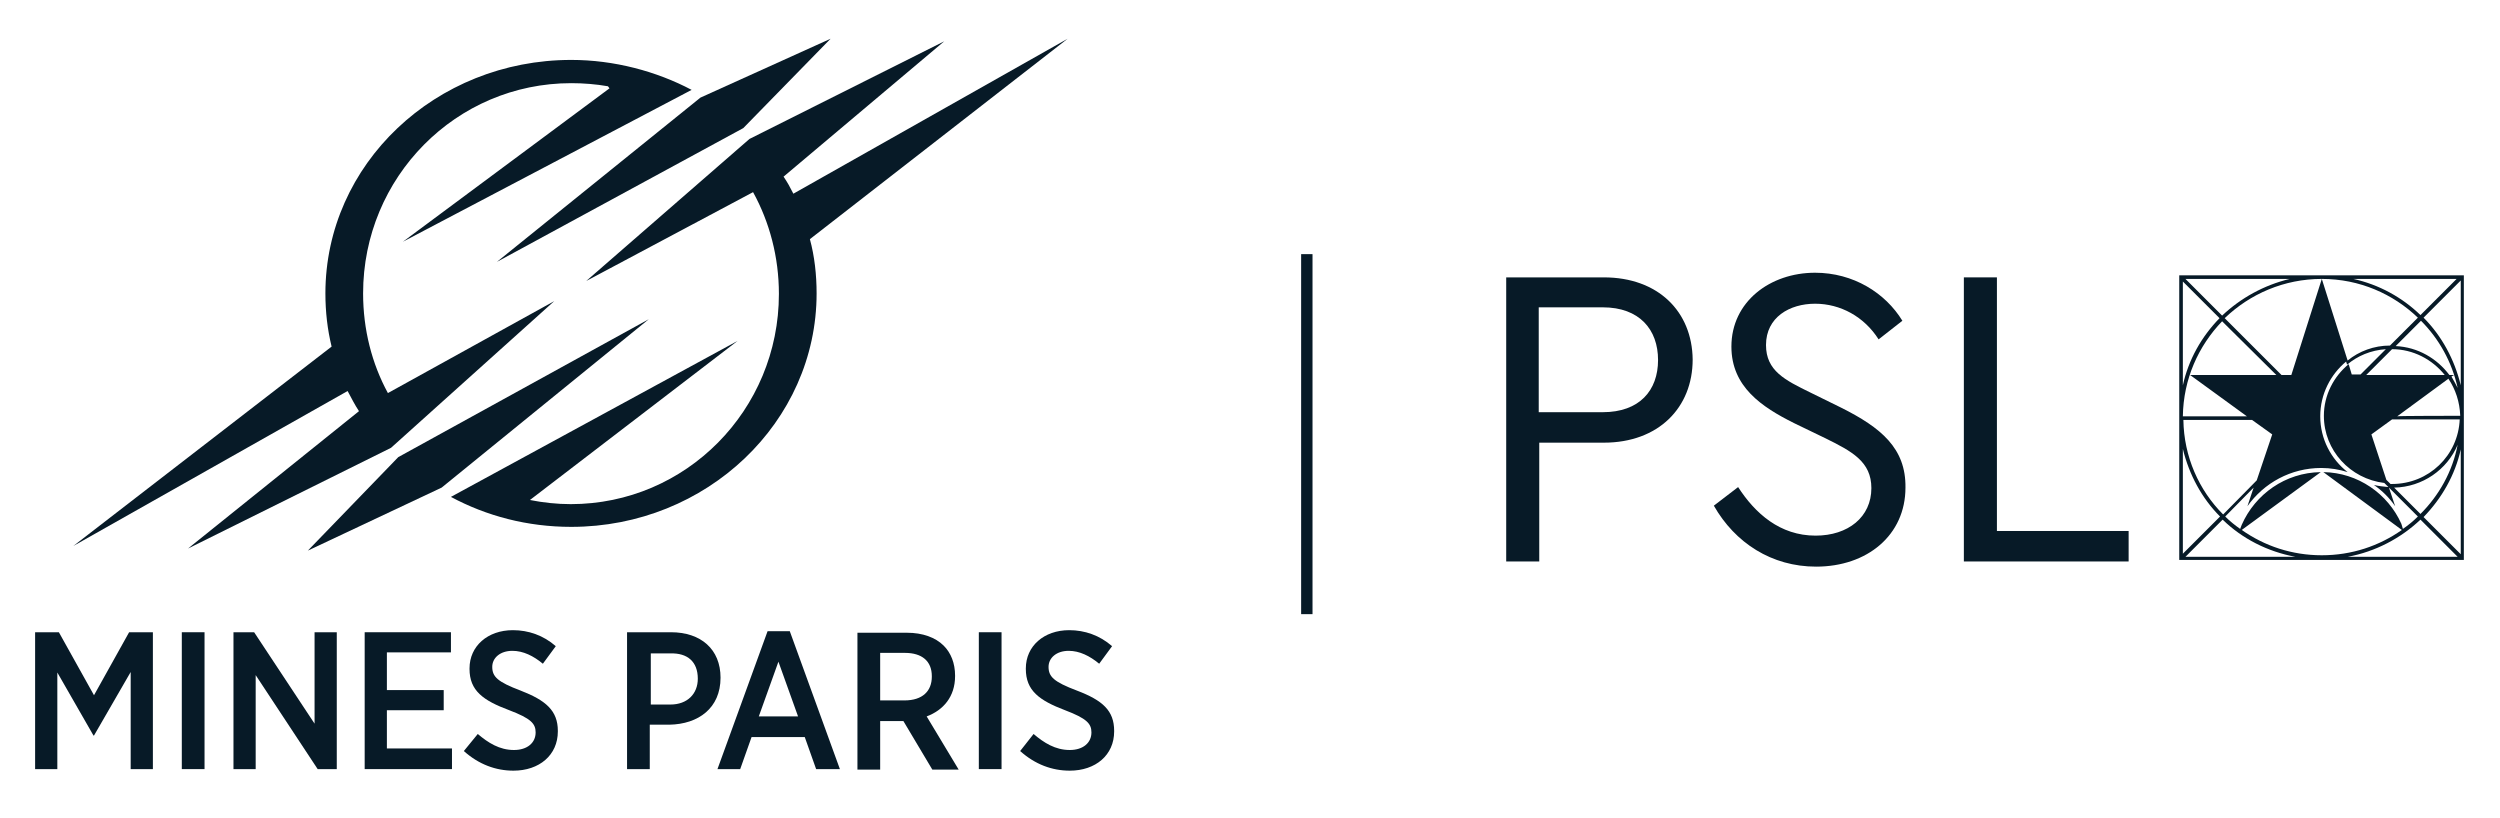<svg width="162" height="53" viewBox="0 0 162 53" fill="none" xmlns="http://www.w3.org/2000/svg">
<path d="M52.916 19.012C52.916 17.807 52.782 16.602 52.481 15.497L69.183 2.51L51.41 12.552C51.209 12.15 51.008 11.782 50.774 11.447L61.184 2.678L48.565 9.004L37.988 18.208L48.799 12.451C49.87 14.393 50.473 16.669 50.473 19.045C50.473 26.576 44.448 32.668 36.984 32.668C36.08 32.668 35.177 32.567 34.34 32.4L47.795 22.091L29.219 32.199C31.528 33.438 34.172 34.141 37.017 34.141C45.787 34.141 52.916 27.346 52.916 19.012Z" fill="#071A27"/>
<path d="M22.525 25.338C22.759 25.773 22.994 26.241 23.262 26.643L12.182 35.546L25.337 29.019L35.913 19.514L25.136 25.471C24.098 23.564 23.529 21.355 23.529 19.012C23.529 11.481 29.554 5.389 37.018 5.389C37.821 5.389 38.625 5.456 39.395 5.59L39.495 5.724L26.107 15.665L44.817 5.824C42.541 4.619 39.796 3.883 37.018 3.883C28.215 3.883 21.086 10.644 21.086 19.012C21.086 20.216 21.22 21.355 21.488 22.459L4.752 35.379L22.525 25.338Z" fill="#071A27"/>
<path d="M28.618 31.597L42.04 20.685L25.807 29.622L19.949 35.68L28.618 31.597Z" fill="#071A27"/>
<path d="M48.165 8.301L53.822 2.51L45.387 6.326L32.199 16.97L48.165 8.301Z" fill="#071A27"/>
<path d="M6.091 45.052L3.815 40.969H2.275V49.838H3.715V43.579L6.058 47.663H6.091L8.468 43.546V49.838H9.907V40.969H8.367L6.091 45.052Z" fill="#071A27"/>
<path d="M13.254 40.969H11.781V49.838H13.254V40.969Z" fill="#071A27"/>
<path d="M20.384 46.893L16.468 40.969H15.129V49.838H16.568V43.747L20.585 49.838H21.823V40.969H20.384V46.893Z" fill="#071A27"/>
<path d="M25.07 46.023H28.752V44.717H25.07V42.274H29.221V40.969H23.631V49.838H29.288V48.5H25.07V46.023Z" fill="#071A27"/>
<path d="M33.739 44.751C32.232 44.182 31.898 43.847 31.898 43.211C31.898 42.642 32.4 42.174 33.203 42.174C33.906 42.174 34.575 42.508 35.178 43.01L36.014 41.872C35.211 41.169 34.24 40.835 33.236 40.835C31.596 40.835 30.425 41.872 30.425 43.312V43.345C30.425 44.751 31.295 45.387 33.002 46.023C34.408 46.558 34.709 46.893 34.709 47.462C34.709 48.131 34.174 48.6 33.303 48.6C32.366 48.6 31.63 48.131 30.96 47.562L30.057 48.667C31.027 49.537 32.132 49.939 33.27 49.939C34.943 49.939 36.148 48.935 36.148 47.395V47.362C36.148 46.056 35.379 45.387 33.739 44.751Z" fill="#071A27"/>
<path d="M45.218 43.981C45.218 44.952 44.549 45.654 43.444 45.654H42.172V42.341H43.444C44.549 42.307 45.218 42.876 45.218 43.981ZM46.691 43.914C46.691 42.073 45.419 40.969 43.478 40.969H40.633V49.838H42.105V46.96H43.377C45.252 46.926 46.691 45.889 46.691 43.914Z" fill="#071A27"/>
<path d="M49.17 46.424L50.442 42.877L51.714 46.424H49.17ZM49.739 40.902L46.492 49.838H47.965L48.701 47.763H52.149L52.885 49.838H54.425L51.178 40.902H49.739Z" fill="#071A27"/>
<path d="M58.608 45.387H57.035V42.307H58.642C59.746 42.307 60.382 42.843 60.382 43.814V43.847C60.382 44.784 59.78 45.387 58.608 45.387ZM61.889 43.814V43.78C61.889 42.977 61.621 42.307 61.152 41.839C60.617 41.303 59.78 41.002 58.776 41.002H55.562V49.872H57.035V46.726H58.441C58.474 46.726 58.508 46.726 58.541 46.726L60.416 49.872H62.123L60.048 46.424C61.119 46.023 61.889 45.153 61.889 43.814Z" fill="#071A27"/>
<path d="M64.9 40.969H63.428V49.838H64.9V40.969Z" fill="#071A27"/>
<path d="M69.787 44.751C68.281 44.182 67.946 43.847 67.946 43.211C67.946 42.642 68.448 42.174 69.252 42.174C69.955 42.174 70.624 42.508 71.227 43.01L72.063 41.872C71.26 41.169 70.289 40.835 69.285 40.835C67.645 40.835 66.474 41.872 66.474 43.312V43.345C66.474 44.751 67.344 45.387 69.017 46.023C70.423 46.558 70.725 46.893 70.725 47.462C70.725 48.131 70.189 48.6 69.319 48.6C68.382 48.6 67.645 48.131 66.976 47.562L66.106 48.667C67.076 49.537 68.181 49.939 69.319 49.939C70.992 49.939 72.197 48.935 72.197 47.395V47.362C72.197 46.056 71.461 45.387 69.787 44.751Z" fill="#071A27"/>
<path d="M85.051 16.468H84.314V39.797H85.051V16.468Z" fill="#071A27"/>
<path d="M103.861 26.71H99.71V19.915H103.861C106.237 19.915 107.442 21.355 107.442 23.329C107.442 25.304 106.237 26.71 103.861 26.71ZM103.928 17.974H97.602V36.383H99.744V28.685H103.928C107.476 28.685 109.685 26.409 109.685 23.296C109.651 20.183 107.442 17.974 103.928 17.974Z" fill="#071A27"/>
<path d="M119.291 26.409L117.316 25.438C115.676 24.635 114.437 24.032 114.437 22.359C114.437 20.551 115.977 19.681 117.617 19.681C119.257 19.681 120.797 20.518 121.734 21.991L123.274 20.785C122.169 18.978 120.094 17.673 117.617 17.673C114.705 17.673 112.195 19.547 112.195 22.459C112.195 25.07 114.169 26.375 116.245 27.413L118.253 28.384C120.027 29.254 121.265 29.923 121.265 31.63C121.265 33.505 119.759 34.709 117.65 34.709C115.341 34.709 113.734 33.27 112.63 31.563L111.057 32.768C112.429 35.178 114.805 36.718 117.684 36.718C120.998 36.718 123.474 34.676 123.474 31.597C123.508 29.053 121.901 27.714 119.291 26.409Z" fill="#071A27"/>
<path d="M129.4 17.974H127.258V36.383H137.935V34.408H129.4V17.974Z" fill="#071A27"/>
<path d="M159.457 24.969C159.055 23.296 158.218 21.756 157.047 20.585L159.457 18.175V24.969ZM159.457 35.914L157.047 33.505C158.218 32.3 159.088 30.793 159.457 29.12V35.914ZM152.126 36.082C153.934 35.747 155.574 34.877 156.846 33.672L159.256 36.082H152.126ZM145.265 34.341L150.386 30.593C148.076 30.626 146.135 32.032 145.265 34.007L145.164 34.274C144.83 34.04 144.495 33.772 144.194 33.471L146.035 31.597L145.633 32.802C146.704 31.296 148.445 30.325 150.419 30.325C151.022 30.325 151.591 30.425 152.126 30.593C151.055 29.756 150.352 28.45 150.352 26.978C150.352 25.538 151.022 24.267 152.026 23.43L152.059 23.53L152.093 23.631C152.762 23.062 153.633 22.693 154.603 22.627L152.963 24.267H152.394L152.193 23.597C151.223 24.4 150.587 25.605 150.587 26.944C150.587 29.187 152.294 31.028 154.503 31.296L154.771 31.563C154.436 31.53 154.135 31.496 153.833 31.429C154.369 31.797 154.838 32.266 155.206 32.802L154.804 31.597L156.678 33.471C156.377 33.772 156.043 34.04 155.708 34.274L155.607 33.94C154.737 31.998 152.796 30.626 150.553 30.593L155.641 34.341C154.168 35.379 152.394 35.981 150.453 35.981C148.512 35.981 146.738 35.379 145.265 34.341ZM141.617 36.082L144.026 33.672C145.298 34.91 146.938 35.747 148.746 36.082H141.617ZM141.449 29.086C141.851 30.76 142.688 32.3 143.859 33.471L141.449 35.881V29.086ZM141.449 18.242L143.826 20.618C142.654 21.823 141.817 23.296 141.449 24.969V18.242ZM148.378 18.074C146.704 18.476 145.198 19.313 143.993 20.451L141.617 18.074H148.378ZM147.24 28.149L146.236 31.128L144.06 33.337C142.487 31.764 141.516 29.588 141.483 27.212H145.934L147.24 28.149ZM141.918 24.3L145.6 26.978H141.449C141.483 24.568 142.453 22.426 143.993 20.819L147.507 24.3H141.918ZM150.453 18.074L148.478 24.3H147.842L144.16 20.618C145.8 19.045 148.009 18.074 150.453 18.074ZM156.678 20.585L154.871 22.392C153.833 22.392 152.863 22.76 152.126 23.363L150.453 18.074C152.896 18.074 155.072 19.045 156.678 20.585ZM158.854 24.4L158.72 24.501C158.687 24.434 158.62 24.367 158.553 24.3C158.62 24.367 158.653 24.434 158.72 24.501L158.854 24.4L159.021 24.3H158.787H158.72C157.917 23.229 156.678 22.493 155.239 22.426L156.879 20.785C158.051 21.957 158.888 23.463 159.256 25.137C159.122 24.869 158.988 24.635 158.854 24.4ZM155.34 26.978L158.62 24.568L158.653 24.534C159.122 25.237 159.39 26.041 159.423 26.944C159.39 26.944 155.34 26.944 155.34 26.978ZM153.331 24.3L155.005 22.627C156.377 22.627 157.616 23.296 158.419 24.3H153.331ZM159.256 28.819C158.921 30.559 158.051 32.099 156.846 33.304L155.139 31.597C156.98 31.563 158.586 30.425 159.256 28.819ZM155.005 31.362C154.971 31.362 154.938 31.362 154.905 31.362L154.637 31.095L153.666 28.149L155.005 27.178H159.39C159.289 29.521 157.381 31.362 155.005 31.362ZM159.189 18.074L156.846 20.417C155.674 19.279 154.168 18.443 152.495 18.074H159.189ZM141.215 17.84V27.011V36.283H159.657V17.84H141.215Z" fill="#071A27"/>
</svg>
